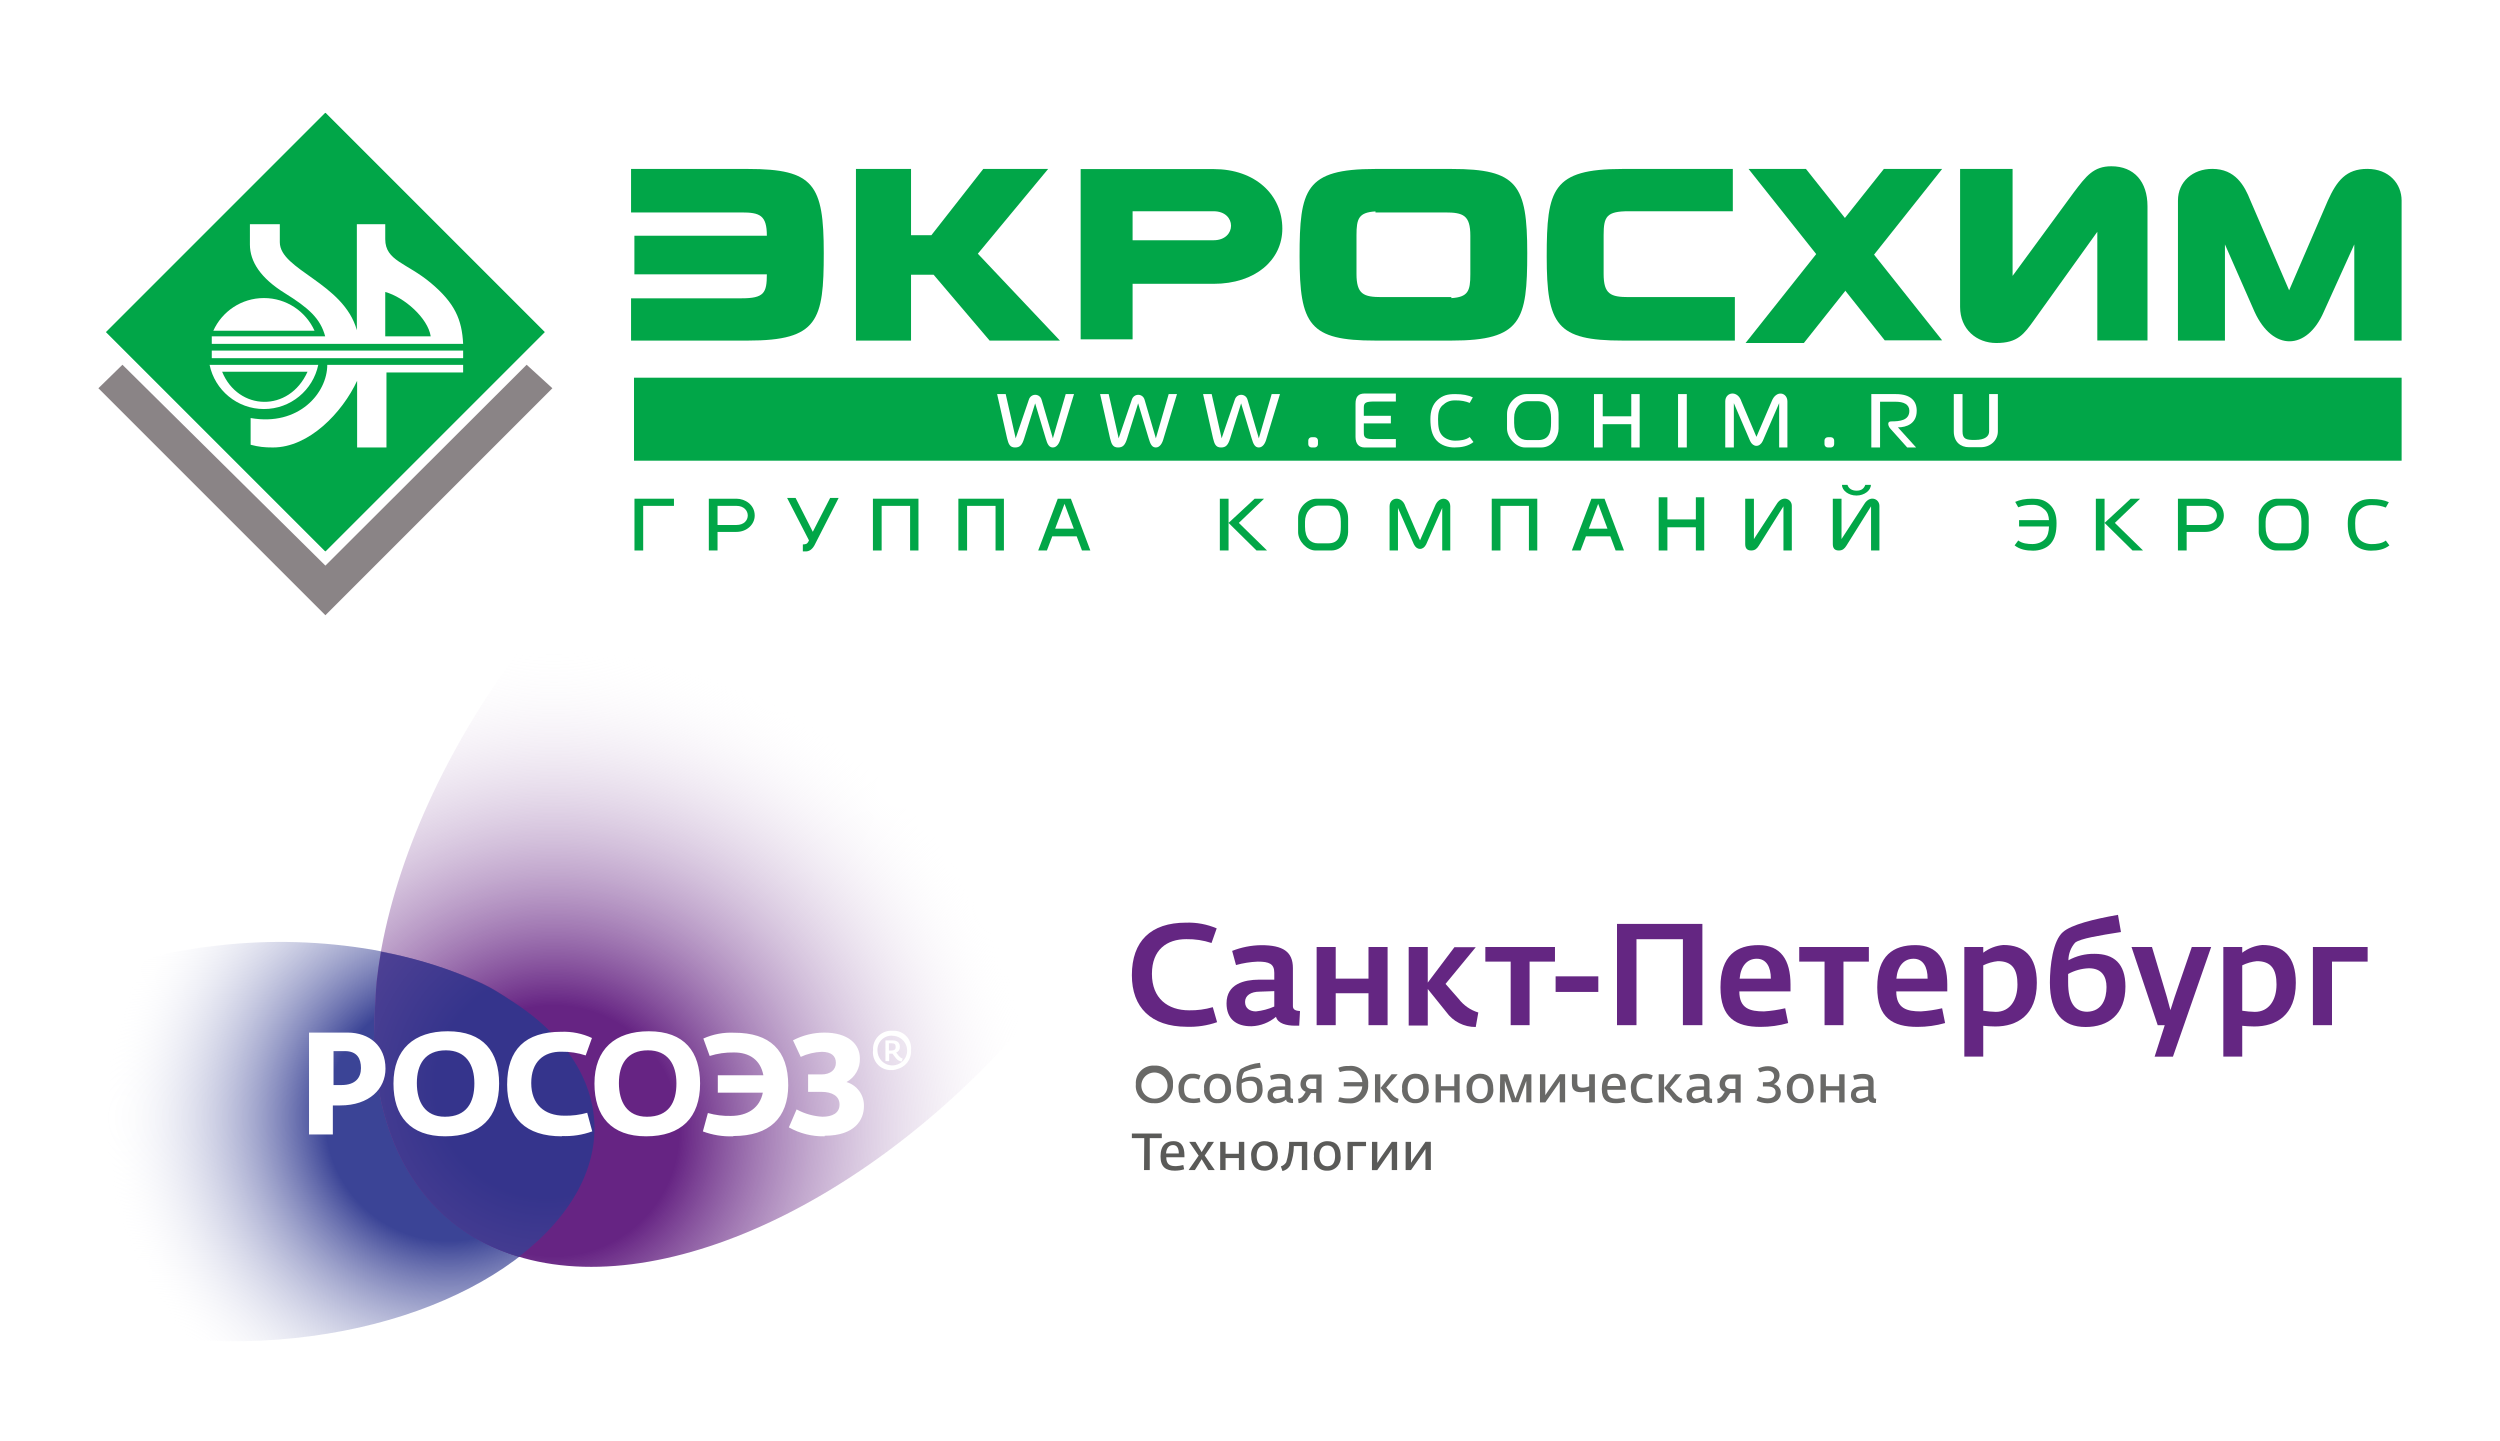 <svg width="255" height="147" viewBox="0 0 255 147" fill="none" xmlns="http://www.w3.org/2000/svg">
<rect x="0" y="0" width="255" height="147" fill="#333333" stroke="none"/>
<g clip-path="url(#clip0_1760_88)">
<rect width="255" height="147" fill="white"/>
<rect x="64.669" y="38.525" width="180.296" height="8.466" fill="#01A648"/>
<path d="M64.367 17.234H76.313C83.016 17.234 84.024 18.837 84.024 25.811C84.024 32.659 83.456 34.739 76.313 34.739C69.171 34.739 64.367 34.739 64.367 34.739V30.427H75.639C77.928 30.427 78.219 29.888 78.219 27.983H64.708V24.045H78.219C78.219 21.962 77.51 21.669 75.639 21.669H64.367V17.234Z" fill="#01A648"/>
<path d="M115.525 24.505H123.785C126.154 24.505 126.166 21.548 123.785 21.548H115.525V24.505V34.609H110.227V17.246L123.785 17.246C128.062 17.246 130.798 19.89 130.798 23.325C130.798 26.508 128.062 28.95 123.785 28.95H115.525V24.505Z" fill="#01A648"/>
<path d="M199.929 17.234H205.284V28.141L211.546 19.599C212.777 17.975 213.527 16.959 215.36 16.959C217.674 16.959 219.044 18.528 219.044 21.034V34.726H213.926V23.642L207.503 32.607C206.444 34.094 205.805 34.987 203.624 34.987C201.612 34.987 199.929 33.589 199.929 31.303V17.234Z" fill="#01A648"/>
<path d="M178.353 17.234H184.208L198.098 34.714H192.242L178.353 17.234Z" fill="#01A648"/>
<path d="M178.046 34.987H183.992L198.098 17.234H192.152L178.046 34.987Z" fill="#01A648"/>
<path d="M222.152 20.454C222.152 18.531 223.662 17.227 225.651 17.227C228.001 17.227 228.938 18.926 229.542 20.454L233.491 29.612L237.444 20.454C238.36 18.431 239.309 17.227 241.458 17.227C243.71 17.227 244.964 18.773 244.964 20.454V34.739H240.138V24.931L237.029 31.799C235.315 35.766 231.823 35.869 229.963 31.799L226.944 24.931V34.739H222.149L222.152 20.454Z" fill="#01A648"/>
<path d="M87.307 17.234H92.925V23.989H95.002L100.291 17.234H106.91L99.739 25.878L108.112 34.739H100.94L95.228 28.022H92.925V34.739H87.307V17.234Z" fill="#01A648"/>
<path d="M176.956 34.739L165.476 34.739C158.774 34.739 157.765 33.136 157.765 26.162C157.765 19.314 158.334 17.234 165.476 17.234C172.619 17.234 176.748 17.234 176.748 17.234V21.546H166.151C163.861 21.546 163.57 22.085 163.57 23.99V27.928C163.57 30.011 164.28 30.304 166.151 30.304L176.956 30.304V34.739Z" fill="#01A648"/>
<path fill-rule="evenodd" clip-rule="evenodd" d="M148.069 17.234H140.298V17.234H140.267C133.125 17.234 132.557 19.314 132.557 26.162C132.557 33.136 133.565 34.739 140.267 34.739L148.038 34.739L148.069 34.739C155.211 34.739 155.779 32.659 155.779 25.81C155.779 18.837 154.771 17.234 148.069 17.234ZM148.038 30.409C149.74 30.302 149.974 29.692 149.974 27.983V24.045C149.974 21.962 149.265 21.669 147.394 21.669L140.298 21.669V21.563C138.596 21.671 138.362 22.281 138.362 23.99V27.927C138.362 30.011 139.071 30.304 140.942 30.304L148.038 30.304V30.409Z" fill="#01A648"/>
<rect x="10.827" y="33.873" width="31.625" height="31.625" transform="rotate(-45 10.827 33.873)" fill="#01A648"/>
<rect x="10.827" y="33.873" width="31.625" height="31.625" transform="rotate(-45 10.827 33.873)" fill="#01A648"/>
<path d="M10.035 39.601L12.489 37.204L33.189 57.693L53.718 37.204L56.343 39.601L33.189 62.755L10.035 39.601Z" fill="#8A8486"/>
<path fill-rule="evenodd" clip-rule="evenodd" d="M26.92 41.722C24.19 41.722 21.911 39.788 21.378 37.216H32.463C31.93 39.788 29.651 41.722 26.92 41.722ZM21.758 33.736H32.083C31.195 31.77 29.218 30.401 26.92 30.401C24.623 30.401 22.645 31.77 21.758 33.736ZM22.655 37.914H31.369C29.494 42.101 24.292 41.924 22.655 37.914Z" fill="white"/>
<rect x="21.601" y="35.76" width="25.639" height="0.773" fill="white"/>
<path d="M33.381 37.216H47.239V37.99H39.419V45.642H36.426V38.841C34.905 42.103 31.513 45.642 27.844 45.642C26.973 45.642 26.409 45.587 25.564 45.364V42.639C30.463 43.504 33.381 40.099 33.381 37.216Z" fill="white"/>
<path d="M36.399 22.866H39.295V24.395C39.295 26.615 41.471 26.794 43.932 28.851C46.405 30.918 47.118 32.604 47.24 35.077H39.295V34.303H43.932C43.642 32.441 41.243 30.319 39.295 29.781V35.077H36.399H21.601V34.303H33.168C32.675 32.474 31.483 31.413 29.039 29.893C26.594 28.374 25.491 26.696 25.491 24.938V22.866H28.541V24.705C28.541 27.545 35.058 28.851 36.399 33.682V22.866Z" fill="white"/>
<path d="M64.716 50.868H68.744V51.599H65.605V56.15H64.716V50.868Z" fill="#01A647"/>
<path d="M80.284 50.788H81.149L82.906 54.244L84.675 50.788H85.542L83.066 55.638C82.823 56.06 82.523 56.246 82.187 56.246H81.89V55.533C82.136 55.504 82.332 55.561 82.516 55.12L80.284 50.788Z" fill="#01A647"/>
<path d="M89.038 50.868H93.683V56.15H92.83V51.599H89.927V56.15H89.038V50.868Z" fill="#01A647"/>
<path d="M97.754 50.868H102.399V56.15H101.546V51.599H98.643V56.15H97.754V50.868Z" fill="#01A647"/>
<path d="M107.891 50.868L109.229 50.868L111.215 56.15H110.362L108.581 51.392L107.625 53.924H109.528L109.82 54.703H107.331L106.785 56.15H105.896L107.891 50.868Z" fill="#01A647"/>
<path d="M162.324 50.868L163.662 50.868L165.648 56.15H164.794L163.013 51.392L162.058 53.924H163.961L164.253 54.703H161.764L161.217 56.15H160.328L162.324 50.868Z" fill="#01A647"/>
<path d="M124.424 50.868H125.313V53.337L127.975 50.868H128.934L126.36 53.337L129.238 56.15H128.163L125.313 53.337V56.15H124.424V50.868Z" fill="#01A647"/>
<path d="M213.777 50.868H214.666V53.337L217.328 50.868H218.288L215.714 53.337L218.592 56.15H217.517L214.666 53.337V56.15H213.777V50.868Z" fill="#01A647"/>
<path d="M152.157 50.868H156.802V56.15H155.949V51.599H153.046V56.15H152.157V50.868Z" fill="#01A647"/>
<path d="M178.011 50.868H178.9V54.984L181.201 51.443C181.783 50.46 182.765 50.868 182.765 51.599V56.15H181.912V51.642L179.385 55.683C179.205 55.959 179.013 56.15 178.622 56.15C178.177 56.15 178.011 55.901 178.011 55.483V50.868Z" fill="#01A647"/>
<path d="M186.946 50.868H187.835V54.984L190.136 51.443C190.719 50.46 191.7 50.868 191.7 51.599V56.15H190.847V51.642L188.32 55.683C188.141 55.959 187.949 56.15 187.557 56.15C187.113 56.15 186.946 55.901 186.946 55.483V50.868Z" fill="#01A647"/>
<path d="M169.186 50.722H170.075V52.981H172.977V50.722H173.831V56.15H172.977V53.783H170.075V56.15H169.186V50.722Z" fill="#01A647"/>
<path d="M72.3 50.868H75.118C75.979 50.868 76.981 51.472 76.981 52.587C76.981 53.486 76.179 54.254 75.118 54.254V53.548C76.674 53.548 76.642 51.599 75.118 51.599H73.189V53.548H75.118V54.254H73.189V56.15H72.3V50.868Z" fill="#01A647"/>
<path d="M222.149 50.868H224.967C225.829 50.868 226.831 51.472 226.831 52.587C226.831 53.486 226.028 54.254 224.967 54.254V53.548C226.524 53.548 226.491 51.599 224.967 51.599H223.039V53.548H224.967V54.254H223.039V56.15H222.149V50.868Z" fill="#01A647"/>
<path d="M134.291 50.868H135.689C136.824 50.868 137.508 51.733 137.508 52.905V54.285L136.763 53.731V53.213C136.763 52.351 136.471 51.57 135.408 51.57H134.518C133.71 51.57 133.111 52.251 133.111 53.213V53.731C133.111 54.92 133.692 55.42 134.427 55.42H135.462C136.561 55.42 136.763 54.648 136.763 53.731L137.508 54.285C137.508 55.084 136.933 56.15 135.777 56.15H134.182C133.31 56.15 132.407 55.193 132.407 54.285V52.832C132.407 51.76 133.356 50.868 134.291 50.868Z" fill="#01A647"/>
<path d="M232.273 50.868H233.672C234.807 50.868 235.491 51.733 235.491 52.905V54.285L234.745 53.731V53.213C234.745 52.351 234.453 51.57 233.39 51.57H232.5C231.692 51.57 231.093 52.251 231.093 53.213V53.731C231.093 54.92 231.674 55.42 232.41 55.42H233.445C234.544 55.42 234.745 54.648 234.745 53.731L235.491 54.285C235.491 55.084 234.916 56.15 233.759 56.15H232.164C231.293 56.15 230.39 55.193 230.39 54.285V52.832C230.39 51.76 231.338 50.868 232.273 50.868Z" fill="#01A647"/>
<path d="M243.35 51.773L243.66 51.225C243.195 51.016 242.674 50.902 241.916 50.902C241.196 50.902 240.695 51.016 240.181 51.477C239.668 51.939 239.472 52.596 239.472 53.373C239.472 54.252 239.614 54.935 240.064 55.457C240.514 55.979 241.249 56.169 241.841 56.169C242.544 56.169 243.2 56.047 243.72 55.633L243.35 55.136C242.968 55.438 242.385 55.499 241.916 55.499C241.446 55.499 240.933 55.334 240.616 54.966C240.298 54.598 240.227 54.099 240.227 53.373C240.227 52.838 240.299 52.345 240.661 52.02C241.023 51.694 241.34 51.524 241.916 51.523C242.523 51.522 242.916 51.605 243.35 51.773Z" fill="#01A647"/>
<path d="M205.862 51.745L205.55 51.193C206.018 50.983 206.542 50.868 207.306 50.868C208.031 50.868 208.534 50.983 209.051 51.447C209.568 51.911 209.766 52.573 209.766 53.355C209.766 54.24 209.623 54.927 209.169 55.453C208.716 55.978 207.977 56.169 207.381 56.169C206.673 56.169 206.013 56.046 205.49 55.63L205.862 55.129C206.247 55.433 206.833 55.494 207.306 55.494C207.778 55.494 208.295 55.328 208.614 54.958C208.881 54.649 208.975 54.249 208.998 53.701L205.946 53.701L205.946 53.056L208.996 53.056C208.968 52.636 208.864 52.258 208.568 51.992C208.204 51.665 207.885 51.494 207.306 51.493C206.694 51.492 206.299 51.575 205.862 51.745Z" fill="#01A647"/>
<path d="M187.88 49.458L188.444 49.458C188.555 49.841 188.92 50.049 189.362 50.049C189.861 50.049 190.116 49.844 190.262 49.458L190.83 49.458C190.83 50.027 190.16 50.545 189.362 50.545C188.515 50.545 187.88 50.006 187.88 49.458Z" fill="#00A849"/>
<path d="M141.737 51.646C141.737 50.705 142.99 50.517 143.349 51.646L144.843 55.112L146.354 51.646C146.801 50.479 147.927 50.756 147.927 51.646V56.15H147.106V51.811L145.474 55.516C145.166 56.15 144.514 56.15 144.213 55.516L142.593 51.811V56.15H141.737V51.646Z" fill="#01AC46"/>
<path d="M101.706 40.197L102.582 40.197L103.599 44.709L104.936 40.788C105.136 40.096 106.064 40.102 106.247 40.788L107.394 44.709L108.702 40.197H109.549L108.184 44.709C108.053 45.235 107.784 45.642 107.394 45.642C107.003 45.642 106.832 45.314 106.66 44.709L105.587 41.143L104.47 44.709C104.252 45.421 104.019 45.642 103.535 45.642C103.005 45.642 102.87 45.299 102.723 44.709L101.706 40.197Z" fill="white"/>
<path d="M112.21 40.197L113.086 40.197L114.103 44.709L115.44 40.788C115.64 40.096 116.568 40.102 116.751 40.788L117.898 44.709L119.206 40.197H120.053L118.688 44.709C118.556 45.235 118.288 45.642 117.898 45.642C117.507 45.642 117.336 45.314 117.163 44.709L116.09 41.143L114.974 44.709C114.755 45.421 114.523 45.642 114.039 45.642C113.509 45.642 113.373 45.299 113.226 44.709L112.21 40.197Z" fill="white"/>
<path d="M122.714 40.197L123.59 40.197L124.607 44.709L125.944 40.788C126.144 40.096 127.071 40.102 127.254 40.788L128.401 44.709L129.71 40.197H130.557L129.192 44.709C129.06 45.235 128.792 45.642 128.401 45.642C128.011 45.642 127.84 45.314 127.667 44.709L126.594 41.143L125.478 44.709C125.259 45.421 125.027 45.642 124.543 45.642C124.013 45.642 123.877 45.299 123.73 44.709L122.714 40.197Z" fill="white"/>
<path d="M175.976 40.95C175.976 39.97 177.258 39.774 177.626 40.95L179.157 44.561L180.704 40.95C181.161 39.734 182.315 40.023 182.315 40.95V45.642H181.474V41.122L179.802 44.981C179.487 45.642 178.819 45.642 178.511 44.981L176.852 41.122V45.642H175.976V40.95Z" fill="white"/>
<path d="M162.586 40.197H163.478V42.463H166.39V40.197H167.246V45.642H166.39V43.267H163.478V45.642H162.586V40.197Z" fill="white"/>
<path d="M171.161 40.197H172.053V42.463V43.267V45.642H171.161V40.197Z" fill="white"/>
<path fill-rule="evenodd" clip-rule="evenodd" d="M203.782 40.197H202.89V44.002H203.782V42.342V41.78V40.197ZM200.178 40.197H199.286V44.002C199.286 45.087 199.988 45.616 200.831 45.616H202.045C203.067 45.616 203.782 44.873 203.782 44.002H202.89C202.89 44.473 202.517 44.873 201.46 44.873C200.52 44.891 200.178 44.766 200.178 44.002V42.342V41.78V40.197Z" fill="white"/>
<path d="M186.097 44.934C186.097 44.748 186.248 44.597 186.434 44.597H186.749C186.935 44.597 187.086 44.748 187.086 44.934V45.032V45.186V45.305C187.086 45.491 186.935 45.642 186.749 45.642H186.434C186.248 45.642 186.097 45.491 186.097 45.305V44.934Z" fill="white"/>
<path d="M133.443 44.934C133.443 44.748 133.594 44.597 133.781 44.597H134.096C134.282 44.597 134.433 44.748 134.433 44.934V45.032V45.186V45.305C134.433 45.491 134.282 45.642 134.096 45.642H133.781C133.594 45.642 133.443 45.491 133.443 45.305V44.934Z" fill="white"/>
<path d="M190.874 40.197H193.375C194.891 40.197 195.505 40.897 195.505 41.899C195.505 43.227 194.456 43.591 193.587 43.591L195.443 45.642H194.533L192.858 43.77C192.578 43.487 192.447 42.982 192.889 42.982C193.814 42.982 194.753 42.874 194.753 41.899C194.753 41.231 194.146 40.978 193.375 40.978H191.766V43.267V45.642H190.874V40.197Z" fill="white"/>
<path d="M155.659 40.197H157.101C158.271 40.197 158.976 41.089 158.976 42.296V43.719L158.207 43.148V42.615C158.207 41.725 157.906 40.92 156.81 40.92H155.893C155.06 40.92 154.442 41.622 154.442 42.615V43.148C154.442 44.375 155.041 44.889 155.799 44.889H156.867C157.999 44.889 158.207 44.094 158.207 43.148L158.976 43.719C158.976 44.543 158.383 45.642 157.191 45.642H155.547C154.648 45.642 153.717 44.656 153.717 43.719V42.221C153.717 41.117 154.695 40.197 155.659 40.197Z" fill="white"/>
<path d="M149.91 41.097L150.231 40.53C149.75 40.314 149.211 40.197 148.427 40.197C147.683 40.197 147.165 40.314 146.634 40.791C146.103 41.268 145.9 41.948 145.9 42.751C145.9 43.66 146.047 44.366 146.513 44.906C146.978 45.445 147.738 45.642 148.35 45.642C149.077 45.642 149.755 45.515 150.293 45.088L149.91 44.574C149.515 44.886 148.912 44.949 148.427 44.949C147.942 44.949 147.411 44.778 147.083 44.398C146.755 44.017 146.682 43.502 146.682 42.751C146.682 42.198 146.756 41.688 147.13 41.352C147.504 41.016 147.832 40.839 148.427 40.838C149.055 40.837 149.461 40.923 149.91 41.097Z" fill="white"/>
<path d="M138.264 41.183C138.265 40.485 138.538 40.14 139.181 40.14L142.378 40.14V40.956H140.216C139.347 40.956 139.109 41.046 139.109 41.565V42.414H141.868V43.188H139.109V43.922C139.109 44.467 139.064 44.784 139.991 44.784H142.378V45.642H139.181C138.598 45.642 138.264 45.254 138.264 44.573L138.264 41.183Z" fill="white"/>
<path d="M59.455 109.837C58.264 107.251 55.937 104.55 52.605 102.346C51.742 101.776 50.695 101.074 49.778 100.595C46.827 99.054 41.336 97.432 37.998 96.87C32.883 96 27.672 95.845 22.514 96.408C3.648 98.405 -9.949 108.995 -7.871 120.069C-5.794 131.144 11.173 138.485 30.057 136.483C39.129 135.536 46.978 132.61 52.46 128.57C58.358 124.225 61.509 118.615 60.424 112.873C60.226 111.825 59.901 110.806 59.455 109.837Z" fill="url(#paint0_radial_1760_88)"/>
<path d="M114.436 39.204C99.501 29.497 72.44 41.011 54.013 64.92C45.892 75.476 40.802 86.632 38.921 96.673C38.702 97.828 38.54 98.982 38.407 100.136C38.331 100.799 38.099 105.427 38.142 106.53C38.465 114.922 41.605 121.818 47.681 125.783C49.445 126.916 51.372 127.772 53.395 128.322C68.839 132.622 91.837 121.189 108.117 100.072C126.544 76.163 129.378 48.929 114.436 39.204Z" fill="url(#paint1_radial_1760_88)"/>
<path d="M59.454 109.862C58.033 106.808 55.449 104.241 52.604 102.371C51.741 101.803 50.946 101.276 49.979 100.734C49.149 100.268 47.725 99.7 47.725 99.7C44.882 98.492 41.894 97.635 38.857 97.067C38.672 98.112 38.534 99.139 38.413 100.16C38.313 101.001 38.105 105.448 38.147 106.549C38.464 114.94 41.61 121.837 47.681 125.802C49.307 126.843 51.074 127.647 52.927 128.191C58.519 123.891 61.474 118.438 60.429 112.857C60.226 111.823 59.899 110.817 59.454 109.862Z" fill="url(#paint2_radial_1760_88)"/>
<path fill-rule="evenodd" clip-rule="evenodd" d="M90.158 109.014C90.403 109.115 90.667 109.161 90.932 109.148C91.198 109.167 91.476 109.07 91.725 108.977C91.975 108.884 92.201 108.739 92.389 108.55C92.577 108.361 92.722 108.135 92.814 107.885C92.907 107.635 92.944 107.369 92.923 107.103C92.952 106.845 92.923 106.585 92.84 106.339C92.757 106.094 92.621 105.87 92.442 105.682C92.263 105.495 92.045 105.349 91.804 105.254C91.562 105.16 91.303 105.119 91.045 105.135C90.78 105.116 90.515 105.154 90.266 105.246C90.018 105.338 89.791 105.482 89.603 105.668C89.414 105.854 89.268 106.079 89.173 106.326C89.078 106.574 89.037 106.839 89.053 107.103C89.018 107.366 89.041 107.633 89.121 107.885C89.201 108.138 89.335 108.37 89.514 108.565C89.693 108.76 89.913 108.914 90.158 109.014ZM40.134 110.523C40.134 113.848 41.847 115.904 45.403 115.904C48.989 115.904 50.909 113.996 50.909 110.523C50.909 107.299 49.326 105.189 45.669 105.189C42.238 105.189 40.134 107.014 40.134 110.523ZM51.727 110.641C51.727 114.043 53.617 115.904 57.31 115.904V115.875C58.364 115.923 59.418 115.762 60.409 115.401L59.894 113.504C59.134 113.718 58.347 113.818 57.559 113.8C55.526 113.8 54.186 112.639 54.186 110.469C54.186 108.3 55.455 107.245 57.274 107.275C58.111 107.264 58.944 107.392 59.74 107.654L60.38 105.876C59.402 105.419 58.329 105.202 57.25 105.242C53.594 105.242 51.727 107.032 51.727 110.641ZM65.903 115.904C62.347 115.904 60.635 113.848 60.635 110.523C60.635 107.014 62.745 105.189 66.176 105.189C69.833 105.189 71.409 107.299 71.409 110.523C71.409 113.996 69.489 115.904 65.903 115.904ZM71.694 115.406C72.684 115.776 73.737 115.945 74.793 115.904L74.805 115.875C78.492 115.875 80.388 114.014 80.4 110.707C80.4 107.115 78.533 105.337 74.876 105.337C73.799 105.287 72.726 105.49 71.741 105.93L72.387 107.708C73.183 107.457 74.013 107.337 74.847 107.352C76.412 107.34 77.567 108.087 77.864 109.675H73.217V111.453H77.81C77.502 113 76.263 113.824 74.539 113.824C73.75 113.842 72.963 113.742 72.204 113.528L71.694 115.406ZM84.11 115.904C82.835 115.932 81.577 115.617 80.465 114.992L81.254 113.16C82.065 113.601 82.963 113.856 83.885 113.907C84.893 113.907 85.633 113.545 85.633 112.662C85.633 111.779 84.851 111.37 83.79 111.37H82.427V109.592H83.79C84.715 109.592 85.26 109.112 85.26 108.407C85.26 107.702 84.786 107.287 83.82 107.287C83.078 107.316 82.349 107.491 81.674 107.802L80.886 106.113C81.872 105.596 82.968 105.326 84.081 105.325C86.517 105.325 87.708 106.51 87.708 107.951C87.727 108.44 87.609 108.926 87.368 109.353C87.128 109.779 86.773 110.131 86.345 110.369C86.872 110.526 87.332 110.853 87.654 111.299C87.975 111.745 88.14 112.285 88.123 112.834C88.123 114.215 87.198 115.845 84.122 115.845L84.11 115.904ZM33.95 112.755H34.685H34.691C37.696 112.755 39.32 111.042 39.32 109.003C39.32 106.686 37.696 105.323 35.432 105.323H31.52V115.718H33.95V112.755ZM45.381 113.908C43.331 113.908 42.519 112.373 42.519 110.476C42.519 108.574 43.342 107.133 45.482 107.133C47.515 107.133 48.386 108.568 48.386 110.506C48.386 112.444 47.604 113.908 45.381 113.908ZM63.129 110.476C63.129 112.373 63.941 113.908 65.991 113.908C68.214 113.908 68.996 112.444 68.996 110.506C68.996 108.568 68.125 107.133 66.092 107.133C63.953 107.133 63.129 108.574 63.129 110.476ZM34.02 107.213H35.175C36.438 107.213 36.819 107.998 36.819 108.944C36.819 109.891 36.294 110.675 34.828 110.675H34.02V107.213ZM90.957 106.415H90.669V107.154H90.888C91.188 107.154 91.361 107.067 91.361 106.79C91.361 106.513 91.24 106.415 90.957 106.415ZM90.41 105.738C90.606 105.66 90.815 105.626 91.025 105.637V105.648C91.32 105.65 91.609 105.738 91.855 105.901C92.1 106.065 92.293 106.297 92.409 106.569C92.524 106.84 92.558 107.14 92.505 107.43C92.452 107.721 92.316 107.99 92.112 108.203C91.908 108.417 91.646 108.567 91.359 108.633C91.071 108.7 90.77 108.681 90.493 108.579C90.216 108.476 89.975 108.295 89.8 108.058C89.625 107.82 89.523 107.536 89.507 107.241C89.484 107.032 89.507 106.821 89.574 106.622C89.641 106.423 89.751 106.24 89.895 106.088C90.039 105.935 90.215 105.816 90.41 105.738ZM91.656 108.171C91.755 108.227 91.865 108.262 91.977 108.274L92.076 107.98C91.827 107.908 91.661 107.689 91.507 107.485C91.475 107.443 91.443 107.402 91.412 107.362C91.528 107.319 91.627 107.24 91.695 107.136C91.762 107.032 91.795 106.909 91.787 106.785C91.787 106.301 91.475 106.122 91.043 106.122H90.315V108.234H90.696V107.472H90.892H91.037C91.066 107.518 91.343 107.893 91.4 107.951C91.47 108.041 91.557 108.116 91.656 108.171Z" fill="white"/>
<path d="M115.856 110.6C115.837 110.342 115.874 110.084 115.965 109.842C116.056 109.6 116.199 109.381 116.383 109.2C116.567 109.019 116.788 108.88 117.031 108.792C117.274 108.705 117.533 108.671 117.791 108.694C118.044 108.679 118.297 108.718 118.533 108.81C118.769 108.902 118.983 109.044 119.159 109.226C119.335 109.408 119.47 109.626 119.553 109.865C119.637 110.105 119.668 110.359 119.644 110.611C119.663 110.871 119.626 111.132 119.535 111.377C119.443 111.621 119.299 111.842 119.113 112.024C118.927 112.207 118.704 112.347 118.458 112.434C118.212 112.521 117.951 112.553 117.691 112.529C117.439 112.542 117.186 112.5 116.951 112.407C116.716 112.313 116.504 112.17 116.33 111.986C116.156 111.803 116.023 111.584 115.941 111.345C115.859 111.106 115.83 110.851 115.856 110.6ZM119.077 110.6C119.052 110.344 118.954 110.101 118.794 109.9C118.634 109.699 118.42 109.548 118.176 109.466C117.933 109.384 117.671 109.374 117.422 109.437C117.173 109.5 116.948 109.634 116.773 109.822C116.598 110.01 116.482 110.245 116.437 110.498C116.393 110.751 116.423 111.011 116.523 111.248C116.623 111.485 116.789 111.687 117.001 111.831C117.214 111.976 117.464 112.055 117.72 112.061C117.91 112.071 118.099 112.039 118.275 111.968C118.451 111.897 118.609 111.789 118.738 111.65C118.867 111.511 118.965 111.346 119.023 111.165C119.082 110.985 119.1 110.794 119.077 110.606V110.6Z" fill="#696967"/>
<path d="M120.211 111.021C120.19 110.826 120.212 110.629 120.275 110.443C120.337 110.258 120.439 110.088 120.574 109.945C120.708 109.803 120.871 109.691 121.053 109.617C121.234 109.543 121.429 109.51 121.625 109.518C121.91 109.509 122.193 109.569 122.449 109.694L122.292 110.115C122.083 110.019 121.855 109.973 121.625 109.98C121.14 109.98 120.772 110.313 120.772 111.015C120.772 111.716 120.988 112.061 121.777 112.061C121.974 112.054 122.17 112.029 122.362 111.985L122.443 112.418C122.217 112.481 121.983 112.515 121.748 112.517C120.661 112.499 120.211 112.079 120.211 111.021Z" fill="#696967"/>
<path d="M122.823 111.061C122.796 110.865 122.813 110.665 122.872 110.476C122.931 110.287 123.03 110.112 123.163 109.965C123.296 109.818 123.459 109.702 123.642 109.625C123.825 109.548 124.022 109.511 124.22 109.518C125.126 109.518 125.559 110.103 125.559 111.032C125.583 111.224 125.566 111.419 125.508 111.604C125.449 111.788 125.351 111.958 125.22 112.1C125.089 112.243 124.929 112.355 124.75 112.429C124.571 112.503 124.378 112.537 124.185 112.529C123.993 112.542 123.801 112.512 123.623 112.442C123.444 112.371 123.284 112.261 123.153 112.121C123.022 111.98 122.925 111.812 122.868 111.629C122.811 111.445 122.795 111.252 122.823 111.061V111.061ZM124.974 111.061C124.974 110.547 124.822 109.992 124.179 109.992C123.536 109.992 123.378 110.541 123.378 111.061C123.378 111.582 123.577 112.114 124.191 112.114C124.804 112.114 124.974 111.576 124.974 111.032V111.061Z" fill="#696967"/>
<path d="M126.114 110.863C126.114 110.278 126.225 109.349 126.559 109.033C127.159 108.686 127.827 108.473 128.517 108.408L128.604 108.905C128.022 108.949 127.453 109.096 126.921 109.337C126.766 109.552 126.681 109.809 126.675 110.074C126.971 109.906 127.306 109.817 127.646 109.816C128.336 109.816 128.78 110.156 128.78 111.032C128.803 111.224 128.783 111.418 128.722 111.601C128.661 111.785 128.561 111.952 128.428 112.092C128.295 112.232 128.133 112.341 127.954 112.412C127.774 112.482 127.581 112.512 127.389 112.5C126.599 112.5 126.114 112.02 126.114 110.863ZM128.224 111.05C128.224 110.594 128.026 110.243 127.511 110.243C127.209 110.252 126.913 110.336 126.652 110.489C126.652 110.582 126.652 110.717 126.652 110.816C126.652 111.67 126.909 112.073 127.435 112.073C128.055 112.073 128.224 111.547 128.224 111.05V111.05Z" fill="#696967"/>
<path d="M129.289 111.681C129.289 110.974 129.926 110.822 130.458 110.816H131.09V110.495C131.09 110.097 130.879 110.01 130.417 110.01C130.159 110.022 129.904 110.067 129.657 110.144L129.546 109.729C129.86 109.601 130.195 109.535 130.534 109.536C131.247 109.536 131.627 109.758 131.627 110.349V111.851C131.627 112.032 131.75 112.067 131.89 112.079V112.506H131.773C131.505 112.506 131.189 112.412 131.189 112.155C130.925 112.381 130.59 112.509 130.242 112.517C130.121 112.549 129.994 112.55 129.872 112.521C129.751 112.492 129.638 112.434 129.544 112.352C129.45 112.269 129.378 112.165 129.333 112.048C129.289 111.931 129.274 111.805 129.289 111.681V111.681ZM131.043 111.822V111.155L130.458 111.184C130.061 111.184 129.833 111.372 129.833 111.635C129.833 111.898 130.026 112.073 130.3 112.073C130.568 112.039 130.826 111.954 131.06 111.822H131.043Z" fill="#696967"/>
<path d="M132.403 112.079C132.525 112.057 132.64 112.01 132.741 111.939C132.842 111.868 132.926 111.776 132.988 111.669C132.988 111.669 133.163 111.389 133.181 111.36C133.019 111.301 132.88 111.192 132.784 111.049C132.689 110.906 132.641 110.737 132.649 110.565C132.649 110.427 132.678 110.291 132.734 110.165C132.79 110.04 132.872 109.927 132.975 109.836C133.078 109.744 133.199 109.675 133.33 109.634C133.461 109.592 133.599 109.579 133.736 109.594H134.8V112.464H134.251V111.494H133.724L133.391 111.991C133.295 112.153 133.159 112.287 132.994 112.38C132.83 112.472 132.644 112.519 132.456 112.517L132.403 112.079ZM134.268 111.079V110.033H133.795C133.719 110.02 133.643 110.025 133.57 110.046C133.497 110.068 133.429 110.105 133.373 110.157C133.317 110.208 133.273 110.271 133.245 110.342C133.216 110.413 133.205 110.489 133.21 110.565C133.21 110.927 133.514 111.079 133.859 111.079H134.268Z" fill="#696967"/>
<path d="M136.497 112.353L136.626 111.921C136.909 112 137.202 112.04 137.497 112.038C137.673 112.056 137.851 112.039 138.021 111.987C138.19 111.935 138.348 111.85 138.484 111.736C138.619 111.622 138.731 111.482 138.811 111.324C138.892 111.165 138.94 110.993 138.952 110.816H137.064V110.378H138.958C138.949 110.211 138.907 110.047 138.833 109.897C138.76 109.746 138.656 109.613 138.53 109.503C138.403 109.394 138.255 109.312 138.096 109.261C137.936 109.21 137.768 109.192 137.602 109.208C137.282 109.202 136.963 109.251 136.661 109.355L136.509 108.916C136.857 108.774 137.232 108.71 137.608 108.729C137.866 108.7 138.128 108.728 138.374 108.812C138.62 108.896 138.844 109.033 139.03 109.215C139.216 109.396 139.36 109.616 139.451 109.86C139.541 110.103 139.577 110.364 139.554 110.623C139.573 110.884 139.535 111.146 139.443 111.39C139.35 111.635 139.205 111.856 139.018 112.038C138.831 112.221 138.606 112.361 138.36 112.447C138.113 112.534 137.85 112.566 137.59 112.54C137.217 112.55 136.846 112.487 136.497 112.353V112.353Z" fill="#696967"/>
<path d="M140.248 109.577H140.792V112.447H140.248V109.577ZM141.616 111.956L140.815 110.974L141.937 109.577H142.563L141.394 110.933L141.943 111.564C142.123 111.805 142.372 111.986 142.656 112.084L142.563 112.494C142.376 112.486 142.193 112.435 142.028 112.345C141.864 112.254 141.723 112.127 141.616 111.973V111.956Z" fill="#696967"/>
<path d="M143.019 111.062C142.993 110.868 143.009 110.67 143.066 110.483C143.123 110.296 143.22 110.123 143.35 109.977C143.479 109.83 143.639 109.714 143.818 109.634C143.997 109.555 144.191 109.516 144.387 109.518C145.293 109.518 145.725 110.103 145.725 111.032C145.75 111.224 145.733 111.419 145.674 111.604C145.616 111.788 145.518 111.958 145.387 112.1C145.256 112.243 145.096 112.355 144.917 112.429C144.738 112.503 144.545 112.537 144.352 112.529C144.163 112.538 143.974 112.504 143.799 112.432C143.624 112.359 143.467 112.249 143.34 112.109C143.213 111.969 143.118 111.802 143.062 111.621C143.007 111.44 142.992 111.249 143.019 111.062V111.062ZM145.17 111.062C145.17 110.547 145.018 109.992 144.375 109.992C143.732 109.992 143.574 110.541 143.574 111.062C143.574 111.582 143.767 112.114 144.387 112.114C145.006 112.114 145.17 111.576 145.17 111.032V111.062Z" fill="#696967"/>
<path d="M146.434 109.577H146.977V110.793H148.339V109.577H148.883V112.447H148.339V111.231H146.977V112.447H146.434V109.577Z" fill="#696967"/>
<path d="M149.602 111.062C149.576 110.867 149.592 110.669 149.649 110.482C149.707 110.294 149.804 110.121 149.934 109.975C150.065 109.828 150.225 109.712 150.405 109.633C150.585 109.554 150.779 109.515 150.976 109.519C151.882 109.519 152.314 110.103 152.314 111.033C152.339 111.224 152.322 111.42 152.263 111.604C152.205 111.789 152.107 111.958 151.976 112.101C151.845 112.243 151.684 112.355 151.506 112.429C151.327 112.503 151.134 112.537 150.941 112.529C150.751 112.539 150.562 112.506 150.386 112.434C150.21 112.362 150.053 112.252 149.925 112.111C149.797 111.971 149.702 111.804 149.646 111.623C149.59 111.441 149.575 111.25 149.602 111.062V111.062ZM151.753 111.062C151.753 110.547 151.601 109.992 150.958 109.992C150.315 109.992 150.157 110.541 150.157 111.062C150.157 111.582 150.356 112.114 150.97 112.114C151.584 112.114 151.753 111.576 151.753 111.033V111.062Z" fill="#696967"/>
<path d="M153.021 109.577H153.74L154.576 112.026L155.5 109.577H156.201V112.447H155.681V110.839V110.255L154.88 112.423H154.22L153.495 110.243V110.828V112.435H152.975L153.021 109.577Z" fill="#696967"/>
<path d="M157.077 109.577H157.621V111.33V111.71L157.872 111.325L159.094 109.571H159.643V112.441H159.094V110.687V110.296L158.848 110.693L157.621 112.447H157.077V109.577Z" fill="#696967"/>
<path d="M162.094 111.254C161.83 111.35 161.551 111.401 161.27 111.406C160.551 111.406 160.335 111.085 160.335 110.495V109.577H160.884V110.43C160.884 110.758 160.984 110.945 161.434 110.945C161.661 110.941 161.885 110.893 162.094 110.804V109.577H162.679V112.447H162.094V111.254Z" fill="#696967"/>
<path d="M163.385 111.079C163.385 109.91 163.969 109.518 164.729 109.518C165.489 109.518 165.828 110.033 165.828 110.968V111.161H163.94C163.94 111.944 164.367 112.073 164.928 112.073C165.178 112.056 165.427 112.017 165.67 111.956L165.758 112.394C165.447 112.486 165.124 112.531 164.799 112.529C163.923 112.529 163.385 112.196 163.385 111.079ZM165.255 110.775C165.255 110.267 165.068 109.922 164.671 109.922C164.273 109.922 163.993 110.214 163.952 110.775H165.255Z" fill="#696967"/>
<path d="M166.35 111.021C166.328 110.826 166.35 110.628 166.412 110.442C166.474 110.256 166.576 110.086 166.711 109.943C166.845 109.8 167.009 109.688 167.191 109.615C167.373 109.542 167.569 109.509 167.764 109.518C168.047 109.51 168.328 109.57 168.583 109.694L168.425 110.114C168.218 110.019 167.992 109.973 167.764 109.98C167.273 109.98 166.911 110.313 166.911 111.015C166.911 111.716 167.127 112.061 167.916 112.061C168.113 112.054 168.309 112.029 168.501 111.985L168.583 112.418C168.356 112.481 168.122 112.514 167.887 112.517C166.794 112.499 166.35 112.079 166.35 111.021Z" fill="#696967"/>
<path d="M169.189 109.577H169.739V112.447H169.189V109.577ZM170.557 111.956L169.756 110.974L170.879 109.577H171.504L170.335 110.933L170.885 111.564C171.066 111.804 171.314 111.985 171.598 112.084L171.51 112.494C171.322 112.487 171.138 112.436 170.972 112.346C170.807 112.256 170.665 112.128 170.557 111.973V111.956Z" fill="#696967"/>
<path d="M172.031 111.681C172.031 110.974 172.674 110.822 173.2 110.816H173.831V110.495C173.831 110.097 173.621 110.01 173.159 110.01C172.901 110.022 172.646 110.067 172.399 110.144L172.288 109.729C172.603 109.6 172.941 109.535 173.282 109.536C173.989 109.536 174.369 109.758 174.369 110.349V111.851C174.369 112.032 174.498 112.067 174.632 112.079V112.506H174.492C174.223 112.506 173.907 112.412 173.872 112.155C173.608 112.381 173.273 112.509 172.925 112.517C172.808 112.538 172.688 112.531 172.574 112.497C172.46 112.463 172.356 112.404 172.269 112.323C172.183 112.241 172.116 112.141 172.074 112.03C172.033 111.919 172.018 111.799 172.031 111.681V111.681ZM173.784 111.822V111.155L173.2 111.184C172.802 111.184 172.58 111.372 172.58 111.635C172.58 111.898 172.767 112.073 173.042 112.073C173.309 112.039 173.567 111.954 173.802 111.822H173.784Z" fill="#696967"/>
<path d="M175.151 112.079C175.273 112.057 175.388 112.009 175.488 111.938C175.589 111.867 175.674 111.776 175.736 111.669C175.736 111.669 175.911 111.389 175.929 111.36C175.766 111.302 175.627 111.193 175.531 111.05C175.435 110.907 175.388 110.737 175.397 110.565C175.397 110.427 175.426 110.291 175.482 110.165C175.538 110.04 175.62 109.927 175.723 109.836C175.826 109.744 175.947 109.675 176.078 109.634C176.209 109.592 176.347 109.579 176.484 109.594H177.548V112.464H176.999V111.494H176.472L176.133 111.991C176.039 112.153 175.903 112.287 175.74 112.38C175.577 112.472 175.392 112.52 175.204 112.517L175.151 112.079ZM177.016 111.079V110.033H176.543C176.468 110.02 176.391 110.025 176.318 110.046C176.245 110.068 176.177 110.105 176.121 110.157C176.065 110.208 176.021 110.271 175.993 110.342C175.964 110.413 175.953 110.489 175.958 110.565C175.958 110.927 176.256 111.079 176.607 111.079H177.016Z" fill="#696967"/>
<path d="M179.169 112.254L179.362 111.81C179.651 111.955 179.968 112.033 180.291 112.038C180.741 112.038 181.11 111.868 181.11 111.406C181.11 110.945 180.73 110.822 180.239 110.822H179.818V110.383H180.239C180.677 110.383 180.958 110.155 180.958 109.799C180.958 109.442 180.712 109.214 180.291 109.214C180.02 109.224 179.752 109.283 179.502 109.39L179.321 108.998C179.638 108.836 179.988 108.752 180.344 108.753C181.121 108.753 181.513 109.162 181.513 109.682C181.512 109.873 181.457 110.06 181.353 110.221C181.25 110.381 181.102 110.509 180.928 110.588V110.588C181.129 110.628 181.309 110.736 181.439 110.894C181.569 111.052 181.64 111.249 181.642 111.453C181.642 111.956 181.314 112.535 180.28 112.535C179.893 112.526 179.513 112.43 179.169 112.254Z" fill="#696967"/>
<path d="M182.273 111.062C182.247 110.867 182.263 110.669 182.32 110.482C182.378 110.294 182.475 110.121 182.605 109.975C182.736 109.828 182.896 109.712 183.076 109.633C183.256 109.554 183.45 109.515 183.647 109.519C184.553 109.519 184.985 110.103 184.985 111.033C185.01 111.224 184.993 111.42 184.934 111.604C184.876 111.789 184.778 111.958 184.647 112.101C184.516 112.243 184.355 112.355 184.177 112.429C183.998 112.503 183.805 112.537 183.611 112.529C183.422 112.539 183.232 112.506 183.057 112.434C182.881 112.362 182.724 112.252 182.596 112.111C182.468 111.971 182.372 111.804 182.317 111.623C182.261 111.441 182.246 111.25 182.273 111.062V111.062ZM184.424 111.062C184.424 110.547 184.272 109.992 183.629 109.992C182.986 109.992 182.828 110.541 182.828 111.062C182.828 111.582 183.027 112.114 183.641 112.114C184.254 112.114 184.43 111.576 184.43 111.033L184.424 111.062Z" fill="#696967"/>
<path d="M185.692 109.577H186.242V110.793H187.598V109.577H188.147V112.447H187.598V111.231H186.242V112.447H185.692V109.577Z" fill="#696967"/>
<path d="M188.797 111.681C188.797 110.974 189.434 110.822 189.936 110.816H190.568V110.495C190.568 110.097 190.357 110.01 189.896 110.01C189.638 110.022 189.382 110.067 189.136 110.144L189.025 109.729C189.338 109.601 189.674 109.536 190.012 109.536C190.726 109.536 191.106 109.758 191.106 110.349V111.851C191.106 112.032 191.228 112.067 191.369 112.079L191.339 112.506H191.223C190.959 112.506 190.638 112.412 190.609 112.155C190.35 112.369 190.027 112.49 189.691 112.5C189.576 112.52 189.457 112.513 189.345 112.48C189.232 112.448 189.129 112.389 189.043 112.31C188.956 112.231 188.889 112.134 188.847 112.024C188.804 111.915 188.787 111.798 188.797 111.681ZM190.55 111.822V111.155L189.936 111.185C189.539 111.185 189.311 111.372 189.311 111.635C189.311 111.898 189.504 112.073 189.779 112.073C190.056 112.043 190.324 111.958 190.568 111.822H190.55Z" fill="#696967"/>
<path d="M115.451 99.47C115.451 96.009 117.368 94.11 120.975 94.11C122.048 94.074 123.115 94.273 124.103 94.694L123.576 96.185C122.747 95.912 121.878 95.779 121.004 95.793C119.029 95.793 117.497 96.857 117.497 99.341C117.497 101.826 119.105 103.053 121.297 103.053C122.111 103.067 122.923 102.959 123.705 102.732L124.143 104.263C123.145 104.611 122.09 104.77 121.034 104.731C117.386 104.713 115.451 102.743 115.451 99.47Z" fill="#642682"/>
<path d="M125.107 102.346C125.107 100.347 126.92 99.938 128.398 99.926H129.977V99.224C129.977 98.307 129.451 98.085 128.293 98.085C127.542 98.116 126.796 98.234 126.072 98.435L125.68 96.991C126.625 96.62 127.629 96.422 128.644 96.407C130.854 96.407 131.877 97.067 131.877 98.745V102.632C131.877 103.012 132.198 103.1 132.601 103.129L132.52 104.62H132.093C131.245 104.62 130.339 104.415 130.152 103.714C129.455 104.303 128.58 104.643 127.668 104.678C126.043 104.702 125.107 103.883 125.107 102.346ZM129.977 102.667V101.095L128.498 101.148C127.58 101.148 126.996 101.545 126.996 102.2C126.996 102.854 127.492 103.164 128.106 103.164C128.752 103.096 129.382 102.928 129.977 102.667V102.667Z" fill="#642682"/>
<path d="M134.297 96.594H136.243V99.821H139.587V96.594H141.534V104.567H139.587V101.311H136.243V104.567H134.297V96.594Z" fill="#642682"/>
<path d="M143.686 96.594H145.632V100.224L148.35 96.617H150.525L147.444 100.358L148.789 101.89C149.294 102.55 149.993 103.034 150.788 103.275L150.525 104.754C149.936 104.76 149.355 104.623 148.831 104.355C148.307 104.088 147.855 103.697 147.514 103.217L145.632 100.879V104.602H143.686V96.594Z" fill="#642682"/>
<path d="M154.089 98.085H151.505V96.594H158.607V98.085H156.018V104.567H154.089V98.085Z" fill="#642682"/>
<path d="M158.673 99.587H163.028V101.177H158.673V99.587Z" fill="#642682"/>
<path d="M164.934 94.238H173.643V104.567H171.656V95.799H166.921V104.567H164.934V94.238Z" fill="#642682"/>
<path d="M175.489 100.709C175.489 97.453 177.138 96.401 179.388 96.401C181.639 96.401 182.632 97.921 182.632 100.417V101.124H177.412C177.412 102.878 178.506 103.164 179.926 103.164C180.654 103.116 181.378 103.008 182.089 102.843L182.393 104.351C181.477 104.613 180.528 104.744 179.575 104.743C177.079 104.743 175.489 103.837 175.489 100.709ZM180.627 99.821C180.627 98.622 180.16 97.792 179.195 97.792C178.231 97.792 177.559 98.505 177.442 99.821H180.627Z" fill="#642682"/>
<path d="M186.105 98.085H183.521V96.594H190.624V98.085H188.034V104.567H186.105V98.085Z" fill="#642682"/>
<path d="M191.479 100.709C191.479 97.453 193.127 96.401 195.377 96.401C197.628 96.401 198.622 97.921 198.622 100.417V101.124H193.419C193.419 102.878 194.512 103.164 195.933 103.164C196.661 103.116 197.385 103.008 198.096 102.843L198.4 104.351C197.483 104.613 196.535 104.744 195.582 104.743C193.068 104.743 191.479 103.837 191.479 100.709ZM196.617 99.821C196.617 98.622 196.149 97.792 195.185 97.792C194.22 97.792 193.548 98.505 193.431 99.821H196.617Z" fill="#642682"/>
<path d="M200.362 96.594H202.291V97.178C202.885 96.726 203.594 96.453 204.337 96.389C206.483 96.389 207.757 97.558 207.757 100.247C207.757 103.579 205.723 104.701 203.519 104.701C203.034 104.701 202.63 104.661 202.291 104.631V107.77H200.362V96.594ZM205.781 100.417C205.781 98.903 205.273 98.038 203.782 98.038C203.264 98.091 202.759 98.235 202.291 98.464V103.094C202.717 103.162 203.147 103.201 203.577 103.211C205.009 103.211 205.781 102.013 205.781 100.417V100.417Z" fill="#642682"/>
<path d="M209.09 100.224C209.09 98.47 209.4 95.945 210.423 95.068C211.27 94.32 213.532 93.753 216.034 93.314L216.338 95.068C214.117 95.419 212.205 95.729 211.662 96.15C211.225 96.648 210.983 97.287 210.978 97.95C211.792 97.502 212.709 97.275 213.638 97.29C215.608 97.29 216.794 98.272 216.794 100.621C216.794 103.486 215.041 104.754 212.732 104.754C210.423 104.754 209.09 103.34 209.09 100.224ZM214.865 100.692C214.865 99.581 214.368 98.763 213.065 98.763C212.324 98.79 211.599 98.99 210.949 99.347C210.949 99.581 210.949 99.99 210.949 100.206C210.949 102.264 211.621 103.199 212.907 103.199C214.427 103.147 214.865 101.866 214.865 100.668V100.692Z" fill="#642682"/>
<path d="M220.804 104.567H220.085L217.414 96.594H219.501L221.021 101.691L221.383 103.036L221.81 101.703L223.564 96.594H225.539L221.64 107.782H219.77L220.804 104.567Z" fill="#642682"/>
<path d="M226.779 96.594H228.708V97.178C229.302 96.726 230.011 96.453 230.754 96.389C232.905 96.389 234.174 97.558 234.174 100.247C234.174 103.579 232.145 104.701 229.936 104.701C229.457 104.701 229.047 104.661 228.708 104.631V107.77H226.779V96.594ZM232.204 100.417C232.204 98.903 231.69 98.038 230.199 98.038C229.681 98.091 229.176 98.236 228.708 98.464V103.094C229.134 103.162 229.564 103.201 229.994 103.211C231.426 103.211 232.204 102.013 232.204 100.417V100.417Z" fill="#642682"/>
<path d="M235.917 96.594H241.499V98.085H237.864V104.567H235.917V96.594Z" fill="#642682"/>
<path d="M116.714 116.089H115.451V115.621H118.503V116.089H117.275V119.345H116.69L116.714 116.089Z" fill="#5A5A58"/>
<path d="M118.374 117.953C118.374 116.784 118.959 116.398 119.713 116.398C120.467 116.398 120.812 116.913 120.812 117.842V118.041H118.959C118.959 118.824 119.391 118.947 119.952 118.947C120.203 118.933 120.452 118.894 120.695 118.83L120.782 119.269C120.472 119.363 120.148 119.41 119.824 119.409C118.959 119.409 118.374 119.07 118.374 117.953ZM120.239 117.655C120.239 117.141 120.058 116.796 119.654 116.796C119.251 116.796 118.976 117.088 118.935 117.655H120.239Z" fill="#5A5A58"/>
<path d="M122.261 117.878L121.297 116.469H121.94L122.571 117.515L123.208 116.469H123.828L122.881 117.866L123.904 119.345H123.243L122.571 118.24L121.881 119.345H121.238L122.261 117.878Z" fill="#5A5A58"/>
<path d="M124.459 116.469H125.008V117.685H126.365V116.469H126.914V119.345H126.365V118.123H125.008V119.345H124.459V116.469Z" fill="#5A5A58"/>
<path d="M127.623 117.936C127.597 117.742 127.614 117.545 127.672 117.358C127.73 117.171 127.827 116.999 127.958 116.853C128.088 116.707 128.248 116.591 128.428 116.512C128.607 116.434 128.801 116.395 128.996 116.399C129.902 116.399 130.329 116.983 130.329 117.907C130.354 118.099 130.337 118.294 130.278 118.479C130.22 118.664 130.122 118.834 129.991 118.977C129.86 119.12 129.7 119.232 129.521 119.307C129.342 119.382 129.149 119.416 128.955 119.409C128.114 119.409 127.623 118.865 127.623 117.936ZM129.774 117.907C129.774 117.398 129.622 116.837 128.979 116.837C128.336 116.837 128.178 117.421 128.178 117.912C128.178 118.404 128.371 118.959 128.991 118.959C129.61 118.959 129.774 118.456 129.774 117.907Z" fill="#5A5A58"/>
<path d="M130.649 118.971C130.875 118.899 131.068 118.75 131.193 118.55C131.407 117.877 131.508 117.174 131.491 116.469H133.338V119.345H132.789V116.901H131.97C131.968 117.573 131.843 118.238 131.602 118.865C131.517 119.011 131.403 119.138 131.267 119.238C131.132 119.339 130.977 119.411 130.813 119.45L130.649 118.971Z" fill="#5A5A58"/>
<path d="M134.029 117.936C134.003 117.742 134.02 117.545 134.078 117.358C134.136 117.171 134.233 116.999 134.364 116.853C134.494 116.707 134.654 116.591 134.833 116.512C135.013 116.434 135.207 116.395 135.402 116.399C136.308 116.399 136.741 116.983 136.741 117.907C136.766 118.099 136.748 118.294 136.69 118.479C136.631 118.664 136.533 118.834 136.403 118.977C136.272 119.12 136.111 119.232 135.933 119.307C135.754 119.382 135.561 119.416 135.367 119.409C135.177 119.419 134.987 119.386 134.811 119.314C134.635 119.241 134.477 119.13 134.349 118.99C134.221 118.849 134.126 118.681 134.07 118.499C134.015 118.317 134.001 118.124 134.029 117.936V117.936ZM136.18 117.907C136.18 117.398 136.028 116.837 135.385 116.837C134.742 116.837 134.584 117.421 134.584 117.912C134.584 118.404 134.783 118.959 135.396 118.959C136.01 118.959 136.18 118.456 136.18 117.907V117.907Z" fill="#5A5A58"/>
<path d="M137.448 116.469H139.336V116.907H137.992V119.345H137.448V116.469Z" fill="#5A5A58"/>
<path d="M139.943 116.469H140.487V118.614L140.732 118.222L141.96 116.469H142.504V119.345H141.96V117.591V117.194L141.709 117.597L140.481 119.351H139.938L139.943 116.469Z" fill="#5A5A58"/>
<path d="M143.374 116.469H143.924V118.222V118.608L144.169 118.217L145.397 116.463H145.946V119.339H145.397V117.585V117.188L145.145 117.591L143.924 119.345H143.374V116.469Z" fill="#5A5A58"/>
</g>
<defs>
<radialGradient id="paint0_radial_1760_88" cx="0" cy="0" r="1" gradientUnits="userSpaceOnUse" gradientTransform="translate(45.714 114.016) scale(50.122 50.122)">
<stop offset="0.25" stop-color="#3B4496"/>
<stop offset="0.7" stop-color="white" stop-opacity="0"/>
</radialGradient>
<radialGradient id="paint1_radial_1760_88" cx="0" cy="0" r="1" gradientUnits="userSpaceOnUse" gradientTransform="translate(56.476 115.38) rotate(-15.958) scale(83.515 83.515)">
<stop offset="0.153" stop-color="#662483"/>
<stop offset="0.59" stop-color="white" stop-opacity="0"/>
</radialGradient>
<radialGradient id="paint2_radial_1760_88" cx="0" cy="0" r="1" gradientUnits="userSpaceOnUse" gradientTransform="translate(55.755 110.768) scale(33.288 33.288)">
<stop offset="0.34" stop-color="#35348C"/>
<stop offset="0.754" stop-color="#564597"/>
</radialGradient>
<clipPath id="clip0_1760_88">
<rect width="255" height="147" fill="white"/>
</clipPath>
</defs>
</svg>
